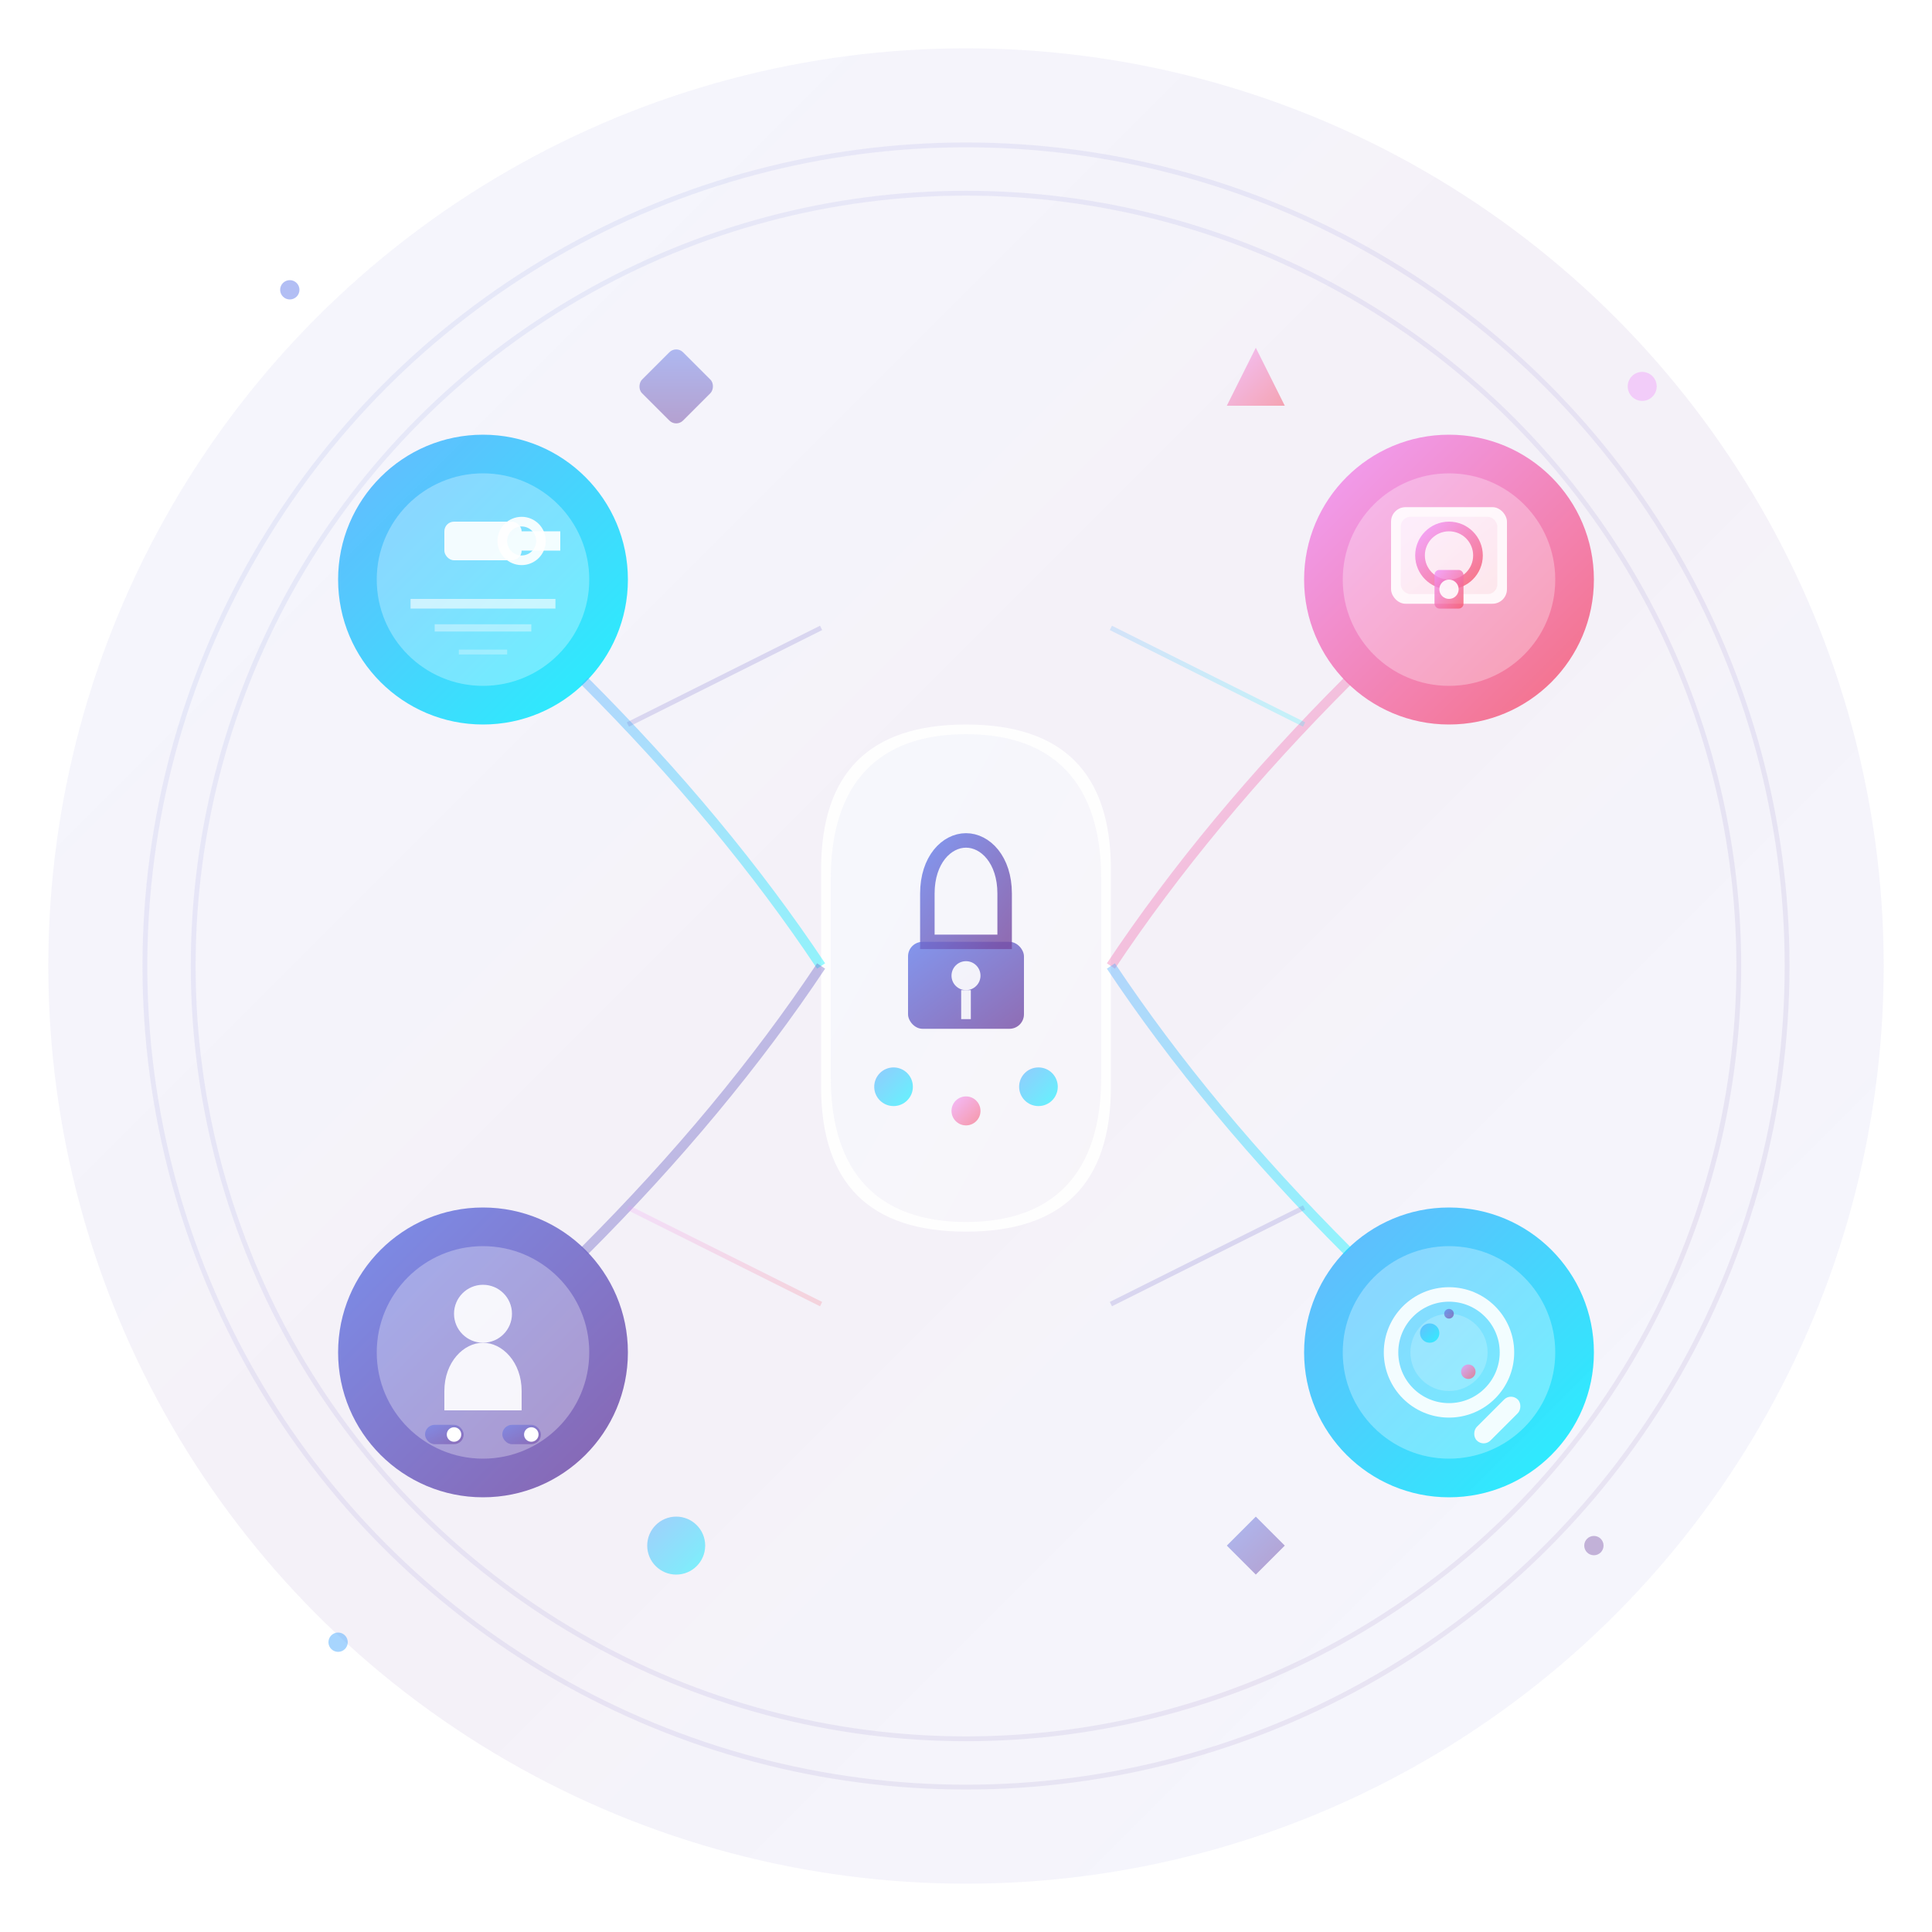 <svg width="400" height="400" viewBox="0 0 400 400" fill="none" xmlns="http://www.w3.org/2000/svg">
  <defs>
    <!-- Modern privacy gradients -->
    <linearGradient id="privacyBg" x1="0%" y1="0%" x2="100%" y2="100%">
      <stop offset="0%" style="stop-color:#667eea;stop-opacity:0.06" />
      <stop offset="50%" style="stop-color:#764ba2;stop-opacity:0.08" />
      <stop offset="100%" style="stop-color:#667eea;stop-opacity:0.06" />
    </linearGradient>
    <linearGradient id="privacyPrimary" x1="0%" y1="0%" x2="100%" y2="100%">
      <stop offset="0%" style="stop-color:#667eea" />
      <stop offset="100%" style="stop-color:#764ba2" />
    </linearGradient>
    <linearGradient id="privacySecondary" x1="0%" y1="0%" x2="100%" y2="100%">
      <stop offset="0%" style="stop-color:#f093fb" />
      <stop offset="100%" style="stop-color:#f5576c" />
    </linearGradient>
    <linearGradient id="privacyAccent" x1="0%" y1="0%" x2="100%" y2="100%">
      <stop offset="0%" style="stop-color:#4facfe" />
      <stop offset="100%" style="stop-color:#00f2fe" />
    </linearGradient>
    
    <!-- Enhanced effects -->
    <filter id="softShadow" x="-50%" y="-50%" width="200%" height="200%">
      <feDropShadow dx="0" dy="4" stdDeviation="8" flood-opacity="0.15"/>
    </filter>
    <filter id="glow" x="-50%" y="-50%" width="200%" height="200%">
      <feGaussianBlur stdDeviation="3" result="coloredBlur"/>
      <feMerge> 
        <feMergeNode in="coloredBlur"/>
        <feMergeNode in="SourceGraphic"/>
      </feMerge>
    </filter>
  </defs>

  <!-- Background -->
  <circle cx="200" cy="200" r="190" fill="url(#privacyBg)" />
  <circle cx="200" cy="200" r="160" fill="none" stroke="url(#privacyPrimary)" stroke-width="1" opacity="0.1"/>

  <!-- Central privacy shield -->
  <g transform="translate(200, 200)" filter="url(#glow)">
    <!-- Main shield body -->
    <path d="M 0,-50 C 20,-50 30,-40 30,-20 L 30,25 C 30,45 20,55 0,55 C -20,55 -30,45 -30,25 L -30,-20 C -30,-40 -20,-50 0,-50 Z" 
          fill="white" opacity="0.95" filter="url(#softShadow)"/>
    <path d="M 0,-48 C 18,-48 28,-38 28,-18 L 28,23 C 28,43 18,53 0,53 C -18,53 -28,43 -28,23 L -28,-18 C -28,-38 -18,-48 0,-48 Z" 
          fill="url(#privacyPrimary)" opacity="0.05"/>
    
    <!-- Privacy lock symbol -->
    <rect x="-12" y="-5" width="24" height="18" rx="3" fill="url(#privacyPrimary)" opacity="0.8"/>
    <path d="M -8,-15 C -8,-22 -4,-26 0,-26 C 4,-26 8,-22 8,-15 L 8,-5 L -8,-5 Z" 
          fill="none" stroke="url(#privacyPrimary)" stroke-width="3" opacity="0.8"/>
    <circle cx="0" cy="2" r="3" fill="white" opacity="0.9"/>
    <rect x="-1" y="5" width="2" height="6" fill="white" opacity="0.9"/>
    
    <!-- Data protection indicators -->
    <circle cx="-15" cy="25" r="4" fill="url(#privacyAccent)" opacity="0.6"/>
    <circle cx="0" cy="30" r="3" fill="url(#privacySecondary)" opacity="0.6"/>
    <circle cx="15" cy="25" r="4" fill="url(#privacyAccent)" opacity="0.6"/>
  </g>

  <!-- Privacy protection elements -->
  <!-- Data encryption (top-left) -->
  <g transform="translate(100, 120)" filter="url(#softShadow)">
    <circle r="30" fill="url(#privacyAccent)" opacity="0.85"/>
    <circle r="22" fill="white" opacity="0.3"/>
    
    <!-- Encryption key -->
    <rect x="-8" y="-12" width="16" height="8" rx="2" fill="white" opacity="0.9"/>
    <circle cx="8" cy="-8" r="4" fill="none" stroke="white" stroke-width="2" opacity="0.9"/>
    <rect x="8" y="-10" width="8" height="4" fill="white" opacity="0.9"/>
    
    <!-- Data flow lines -->
    <line x1="-15" y1="5" x2="15" y2="5" stroke="white" stroke-width="2" opacity="0.6"/>
    <line x1="-10" y1="10" x2="10" y2="10" stroke="white" stroke-width="1.5" opacity="0.4"/>
    <line x1="-5" y1="15" x2="5" y2="15" stroke="white" stroke-width="1" opacity="0.3"/>
    
    <path d="M 21 21 Q 50 50 70 80" stroke="url(#privacyAccent)" stroke-width="2" opacity="0.4" fill="none"/>
  </g>

  <!-- Secure storage (top-right) -->
  <g transform="translate(300, 120)" filter="url(#softShadow)">
    <circle r="30" fill="url(#privacySecondary)" opacity="0.85"/>
    <circle r="22" fill="white" opacity="0.3"/>
    
    <!-- Secure vault -->
    <rect x="-12" y="-15" width="24" height="20" rx="3" fill="white" opacity="0.9"/>
    <rect x="-10" y="-13" width="20" height="16" rx="2" fill="url(#privacySecondary)" opacity="0.1"/>
    
    <!-- Vault lock -->
    <circle cx="0" cy="-5" r="6" fill="none" stroke="url(#privacySecondary)" stroke-width="2" opacity="0.8"/>
    <rect x="-3" y="-2" width="6" height="8" rx="1" fill="url(#privacySecondary)" opacity="0.8"/>
    <circle cx="0" cy="2" r="2" fill="white" opacity="0.9"/>
    
    <path d="M -21 21 Q -50 50 -70 80" stroke="url(#privacySecondary)" stroke-width="2" opacity="0.4" fill="none"/>
  </g>

  <!-- User control (bottom-left) -->
  <g transform="translate(100, 280)" filter="url(#softShadow)">
    <circle r="30" fill="url(#privacyPrimary)" opacity="0.85"/>
    <circle r="22" fill="white" opacity="0.3"/>
    
    <!-- User profile with controls -->
    <circle cx="0" cy="-8" r="6" fill="white" opacity="0.9"/>
    <path d="M -8,8 C -8,2 -4,-2 0,-2 C 4,-2 8,2 8,8 L 8,12 L -8,12 Z" fill="white" opacity="0.9"/>
    
    <!-- Control toggles -->
    <rect x="-12" y="15" width="8" height="4" rx="2" fill="url(#privacyPrimary)" opacity="0.6"/>
    <circle cx="-6" cy="17" r="1.5" fill="white"/>
    <rect x="4" y="15" width="8" height="4" rx="2" fill="url(#privacyPrimary)" opacity="0.6"/>
    <circle cx="10" cy="17" r="1.5" fill="white"/>
    
    <path d="M 21 -21 Q 50 -50 70 -80" stroke="url(#privacyPrimary)" stroke-width="2" opacity="0.4" fill="none"/>
  </g>

  <!-- Data transparency (bottom-right) -->
  <g transform="translate(300, 280)" filter="url(#softShadow)">
    <circle r="30" fill="url(#privacyAccent)" opacity="0.85"/>
    <circle r="22" fill="white" opacity="0.3"/>
    
    <!-- Transparency glass/lens -->
    <circle cx="0" cy="0" r="12" fill="none" stroke="white" stroke-width="3" opacity="0.9"/>
    <circle cx="0" cy="0" r="8" fill="white" opacity="0.2"/>
    
    <!-- Data points being examined -->
    <circle cx="-4" cy="-4" r="2" fill="url(#privacyAccent)" opacity="0.7"/>
    <circle cx="4" cy="4" r="1.5" fill="url(#privacySecondary)" opacity="0.7"/>
    <circle cx="0" cy="-8" r="1" fill="url(#privacyPrimary)" opacity="0.7"/>
    
    <!-- Handle -->
    <rect x="8" y="8" width="4" height="12" rx="2" fill="white" opacity="0.9" transform="rotate(45 10 14)"/>
    
    <path d="M -21 -21 Q -50 -50 -70 -80" stroke="url(#privacyAccent)" stroke-width="2" opacity="0.4" fill="none"/>
  </g>

  <!-- Floating privacy elements -->
  <g transform="translate(140, 80)">
    <rect x="-6" y="-6" width="12" height="12" rx="2" fill="url(#privacyPrimary)" opacity="0.5" transform="rotate(45)"/>
  </g>
  
  <g transform="translate(260, 80)">
    <polygon points="0,-8 -6,4 6,4" fill="url(#privacySecondary)" opacity="0.5"/>
  </g>
  
  <g transform="translate(140, 320)">
    <circle r="6" fill="url(#privacyAccent)" opacity="0.5"/>
  </g>
  
  <g transform="translate(260, 320)">
    <polygon points="0,-6 6,0 0,6 -6,0" fill="url(#privacyPrimary)" opacity="0.5"/>
  </g>

  <!-- Ambient particles with privacy theme -->
  <circle cx="60" cy="60" r="2" fill="#667eea" opacity="0.5">
    <animate attributeName="opacity" values="0.3;0.7;0.3" dur="3s" repeatCount="indefinite"/>
  </circle>
  <circle cx="340" cy="80" r="3" fill="#f093fb" opacity="0.4">
    <animate attributeName="opacity" values="0.7;0.3;0.7" dur="4s" repeatCount="indefinite"/>
  </circle>
  <circle cx="70" cy="340" r="2" fill="#4facfe" opacity="0.5">
    <animate attributeName="opacity" values="0.3;0.7;0.3" dur="3.5s" repeatCount="indefinite"/>
  </circle>
  <circle cx="330" cy="320" r="2" fill="#764ba2" opacity="0.4">
    <animate attributeName="opacity" values="0.7;0.3;0.7" dur="2.5s" repeatCount="indefinite"/>
  </circle>

  <!-- Data protection network -->
  <g opacity="0.2">
    <line x1="130" y1="150" x2="170" y2="130" stroke="url(#privacyPrimary)" stroke-width="1"/>
    <line x1="270" y1="150" x2="230" y2="130" stroke="url(#privacyAccent)" stroke-width="1"/>
    <line x1="130" y1="250" x2="170" y2="270" stroke="url(#privacySecondary)" stroke-width="1"/>
    <line x1="270" y1="250" x2="230" y2="270" stroke="url(#privacyPrimary)" stroke-width="1"/>
  </g>

  <!-- Outer border ring -->
  <circle cx="200" cy="200" r="170" fill="none" stroke="url(#privacyPrimary)" stroke-width="1" opacity="0.1"/>
</svg>